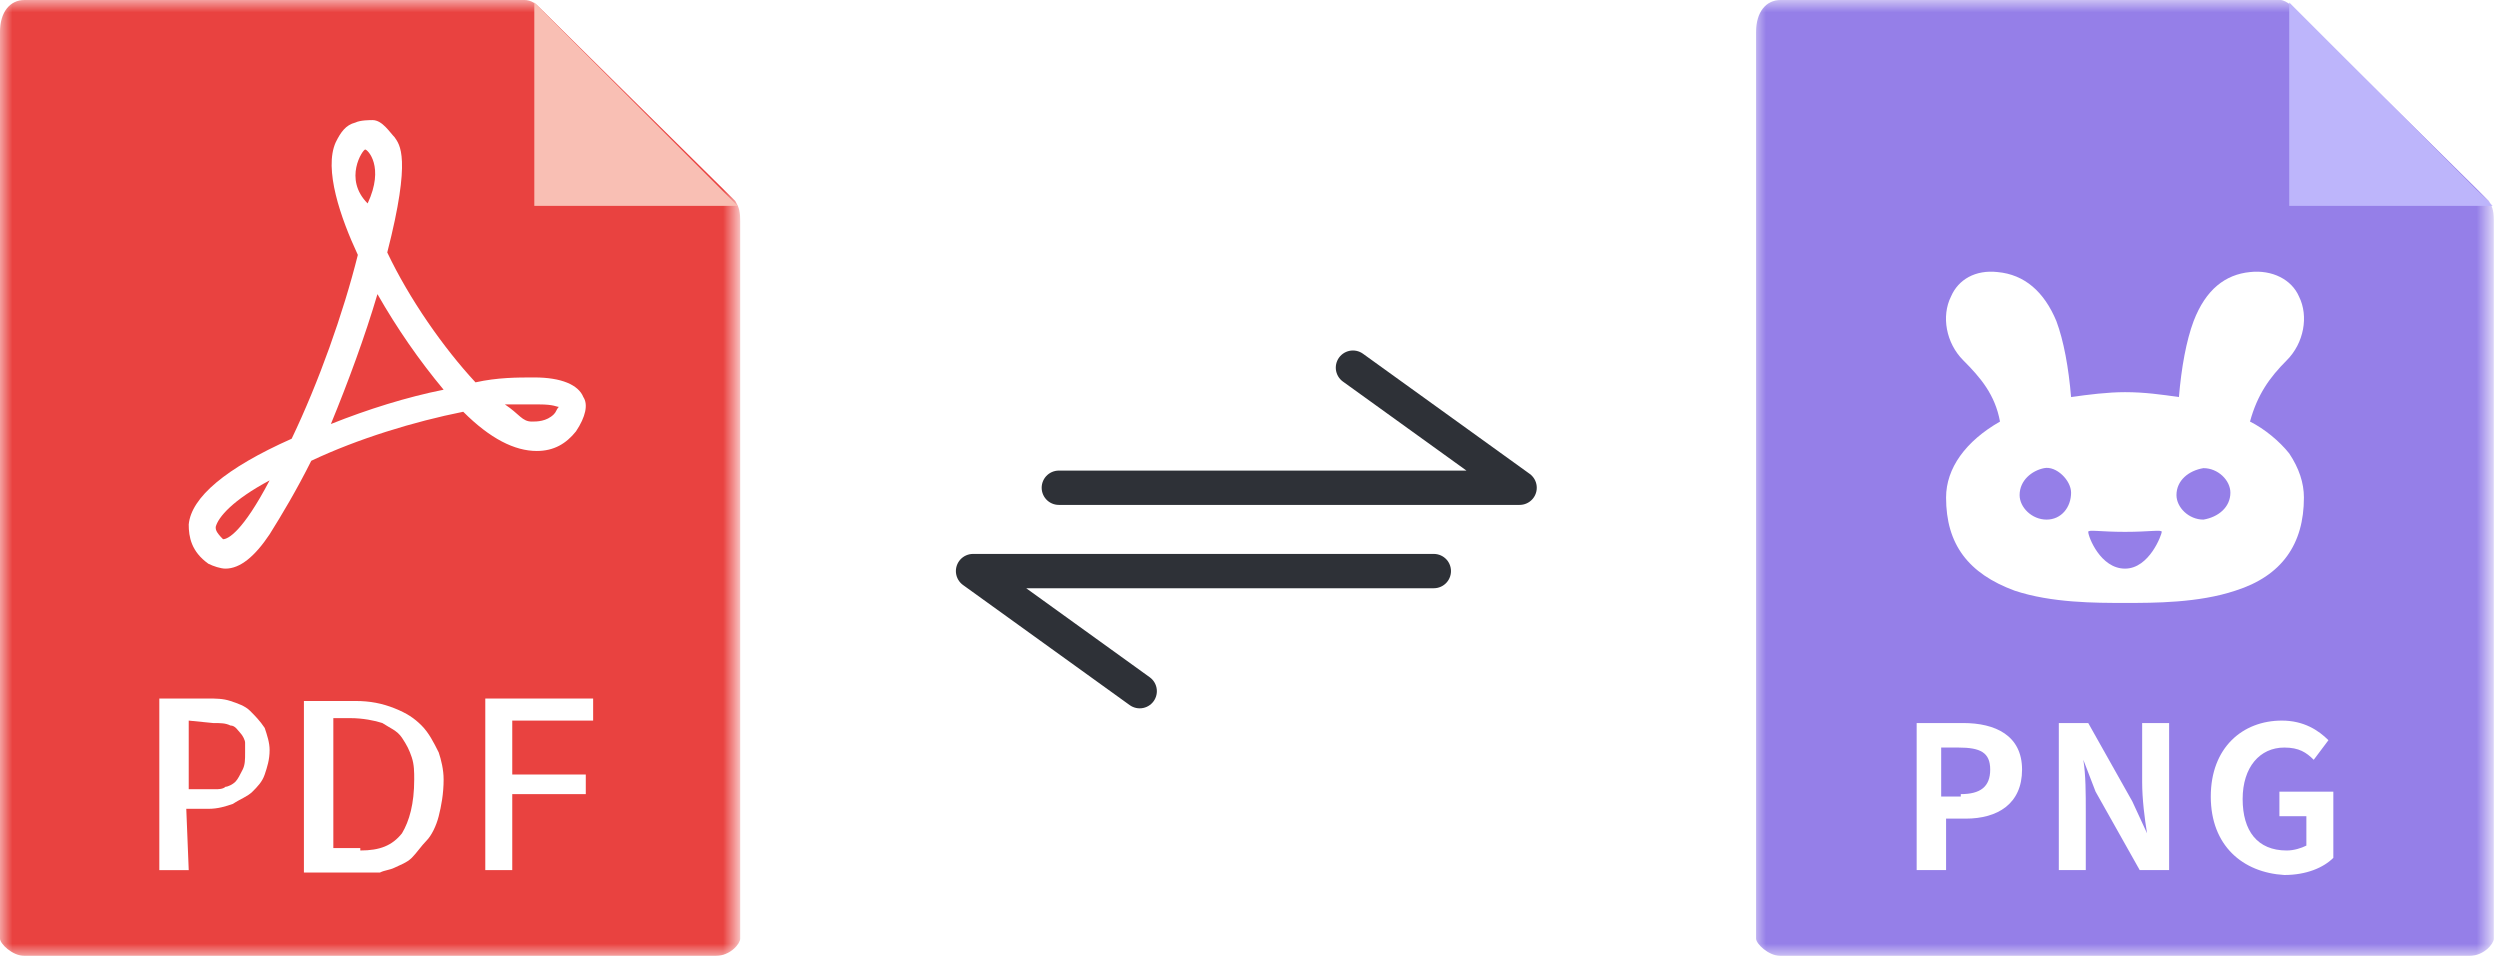 <svg xmlns="http://www.w3.org/2000/svg" viewBox="-21 9 102 39"><style type="text/css">.st0{fill:none;stroke:#2E3137;stroke-width:1.4;stroke-linecap:round;stroke-linejoin:round}.st1{filter:url(#a)}.st2{fill:#FFFFFF}.st3{mask:url(#b);fill:#E94240}.st4{fill:#F9BFB4}.st5{filter:url(#c)}.st6{mask:url(#d);fill:#957FE8}.st7{fill:#BDB5FB}</style><g><path class="st0" d="M22.2 28.9H41L34.2 24" transform=""/><path class="st0" d="M-21 9M37.5 32.3H18.7l6.8 4.9M-21 9"/><g><g><defs><filter id="a" filterUnits="userSpaceOnUse" x="-21" y="9" width="30.2" height="39"><feColorMatrix values="1 0 0 0 0 0 1 0 0 0 0 0 1 0 0 0 0 0 1 0"/></filter></defs><mask maskUnits="userSpaceOnUse" x="-21" y="9" width="30.2" height="39" id="b"><path class="st1 st2" d="M-21 9H9.2v39H-21z"/></mask><path class="st3" d="M.4 9H-20c-.6 0-1 .5-1 1.3v37c0 .2.5.7 1 .7H8.2c.6 0 1-.5 1-.7V18c0-.5-.1-.6-.2-.8l-8.1-8C.8 9.1.6 9 .4 9"/></g><path class="st4" d="M.8 9.1v8.3h8.3z"/><path class="st2" d="M-6.1 15.1c-.1 0-.9 1.2.1 2.2.7-1.5 0-2.2-.1-2.2m.5 5.9c-.5 1.7-1.2 3.6-1.9 5.3 1.5-.6 3.1-1.1 4.6-1.4-1-1.2-1.9-2.5-2.7-3.9m5.2 4.5c.6.4.7.7 1.1.7.2 0 .6 0 .9-.3.1-.1.1-.2.2-.3-.1 0-.2-.1-.8-.1H-.4m-9.6 3.1c-1.5.8-2.1 1.5-2.2 1.9 0 .1 0 .2.3.5.2 0 .8-.3 1.9-2.4m-1.8 3.6c-.2 0-.5-.1-.7-.2-.7-.5-.8-1.1-.8-1.6.1-1.1 1.5-2.3 4.2-3.5 1.1-2.3 2.1-5.1 2.7-7.5-.7-1.5-1.4-3.5-.9-4.6.2-.4.4-.7.8-.8.2-.1.6-.1.7-.1.4 0 .7.5.9.7.2.3.7.8-.3 4.7.9 1.9 2.3 3.9 3.6 5.3.9-.2 1.7-.2 2.4-.2 1.1 0 1.8.3 2 .8.2.3.1.8-.3 1.4-.4.5-.9.8-1.6.8-.9 0-1.9-.5-3-1.6-2 .4-4.3 1.1-6.2 2-.6 1.2-1.2 2.2-1.7 3-.6.9-1.2 1.4-1.8 1.4"/><path class="st2" d="M-13.3 38.4v2.8h1.1c.1 0 .3 0 .4-.1.1 0 .3-.1.4-.2.1-.1.2-.3.3-.5.1-.2.1-.4.1-.7v-.4c0-.1-.1-.3-.2-.4-.1-.1-.2-.3-.4-.3-.2-.1-.4-.1-.7-.1l-1-.1zm0 6.1h-1.2v-7h2c.3 0 .6 0 .9.1.3.1.6.2.8.4s.4.4.6.7c.1.3.2.6.2.9 0 .4-.1.7-.2 1-.1.3-.3.5-.5.7s-.5.3-.8.5c-.3.1-.6.2-1 .2h-.9l.1 2.5z"/><path class="st2" d="M-6.3 43.7c.8 0 1.3-.2 1.7-.7.3-.5.5-1.2.5-2.2 0-.3 0-.6-.1-.9-.1-.3-.2-.5-.4-.8s-.5-.4-.8-.6c-.3-.1-.8-.2-1.3-.2h-.7v5.3h1.1zm3.4-2.9c0 .6-.1 1.1-.2 1.5s-.3.8-.5 1-.4.5-.6.7-.5.3-.7.4c-.2.1-.4.1-.6.2h-3.1v-7h2.1c.6 0 1.1.1 1.6.3.5.2.8.4 1.1.7.3.3.5.7.7 1.1.1.3.2.7.2 1.1z"/><path class="st2" d="M-.1 38.4v2.2h3v.8h-3v3.1h-1.1v-7h4.4v.9z"/><g transform="translate(71.048 0)"><defs><filter id="c" filterUnits="userSpaceOnUse" x="-20.5" y="9" width="30.2" height="39"><feColorMatrix values="1 0 0 0 0 0 1 0 0 0 0 0 1 0 0 0 0 0 1 0"/></filter></defs><mask maskUnits="userSpaceOnUse" x="-20.5" y="9" width="30.2" height="39" id="d"><path class="st5 st2" d="M-20.5 9H9.8v39h-30.3z"/></mask><path class="st6" d="M1 9h-20.4c-.6 0-1 .5-1 1.3v37c0 .2.5.7 1 .7H8.7c.6 0 1-.5 1-.7V18c0-.5-.1-.6-.2-.8l-8.1-8C1.3 9.1 1.1 9 1 9"/></g><path class="st7" d="M72.4 9.1v8.3h8.3z"/><path class="st2" d="M59 41.4c.8 0 1.2-.3 1.2-1s-.4-.9-1.3-.9h-.7v2h.8zm-1.9-2.9h2c1.3 0 2.4.5 2.4 1.9s-1 2-2.3 2h-.8v2.1h-1.2v-6z"/><path class="st2" d="M63 38.5h1.2l1.8 3.2.6 1.3c-.1-.6-.2-1.4-.2-2.1v-2.4h1.1v6h-1.2l-1.8-3.2L64 40c.1.6.1 1.4.1 2.1v2.4H63v-6z"/><path class="st2" d="M69.2 41.5c0-2 1.3-3.1 2.9-3.1.9 0 1.5.4 1.9.8l-.6.8c-.3-.3-.6-.5-1.2-.5-1 0-1.7.8-1.7 2.1s.6 2.1 1.8 2.1c.3 0 .6-.1.8-.2v-1.2H72v-1h2.2V44c-.4.4-1.1.7-2 .7-1.7-.1-3-1.2-3-3.2"/><path class="st2" d="M68.9 30.2c-.6 0-1.1-.5-1.1-1 0-.6.5-1 1.1-1.1.6 0 1.1.5 1.1 1 0 .6-.5 1-1.1 1.1m-3.2 2c-1 0-1.5-1.3-1.5-1.5 0-.1.5 0 1.5 0s1.5-.1 1.5 0-.5 1.5-1.5 1.5m-3.2-2c-.6 0-1.1-.5-1.1-1 0-.6.5-1 1-1.1s1.1.5 1.1 1c0 .6-.4 1.1-1 1.1m8.3-4c.3-1.1.8-1.8 1.5-2.5s.9-1.8.5-2.6c-.3-.7-1.1-1.1-2-1-1 .1-1.8.7-2.3 2-.3.8-.5 1.9-.6 3.1-.7-.1-1.4-.2-2.2-.2-.7 0-1.5.1-2.2.2-.1-1.2-.3-2.3-.6-3.1-.5-1.2-1.3-1.9-2.4-2-.9-.1-1.6.3-1.9 1-.4.8-.2 1.9.5 2.6.7.7 1.3 1.4 1.5 2.5-1.4.8-2.2 1.9-2.2 3.1 0 1.9.9 3.1 2.8 3.8 1.5.5 3.3.5 4.5.5 1.2 0 3 0 4.5-.5 1.9-.6 2.8-1.9 2.8-3.8 0-.6-.2-1.2-.6-1.8-.4-.5-1-1-1.6-1.3"/></g></g></svg>